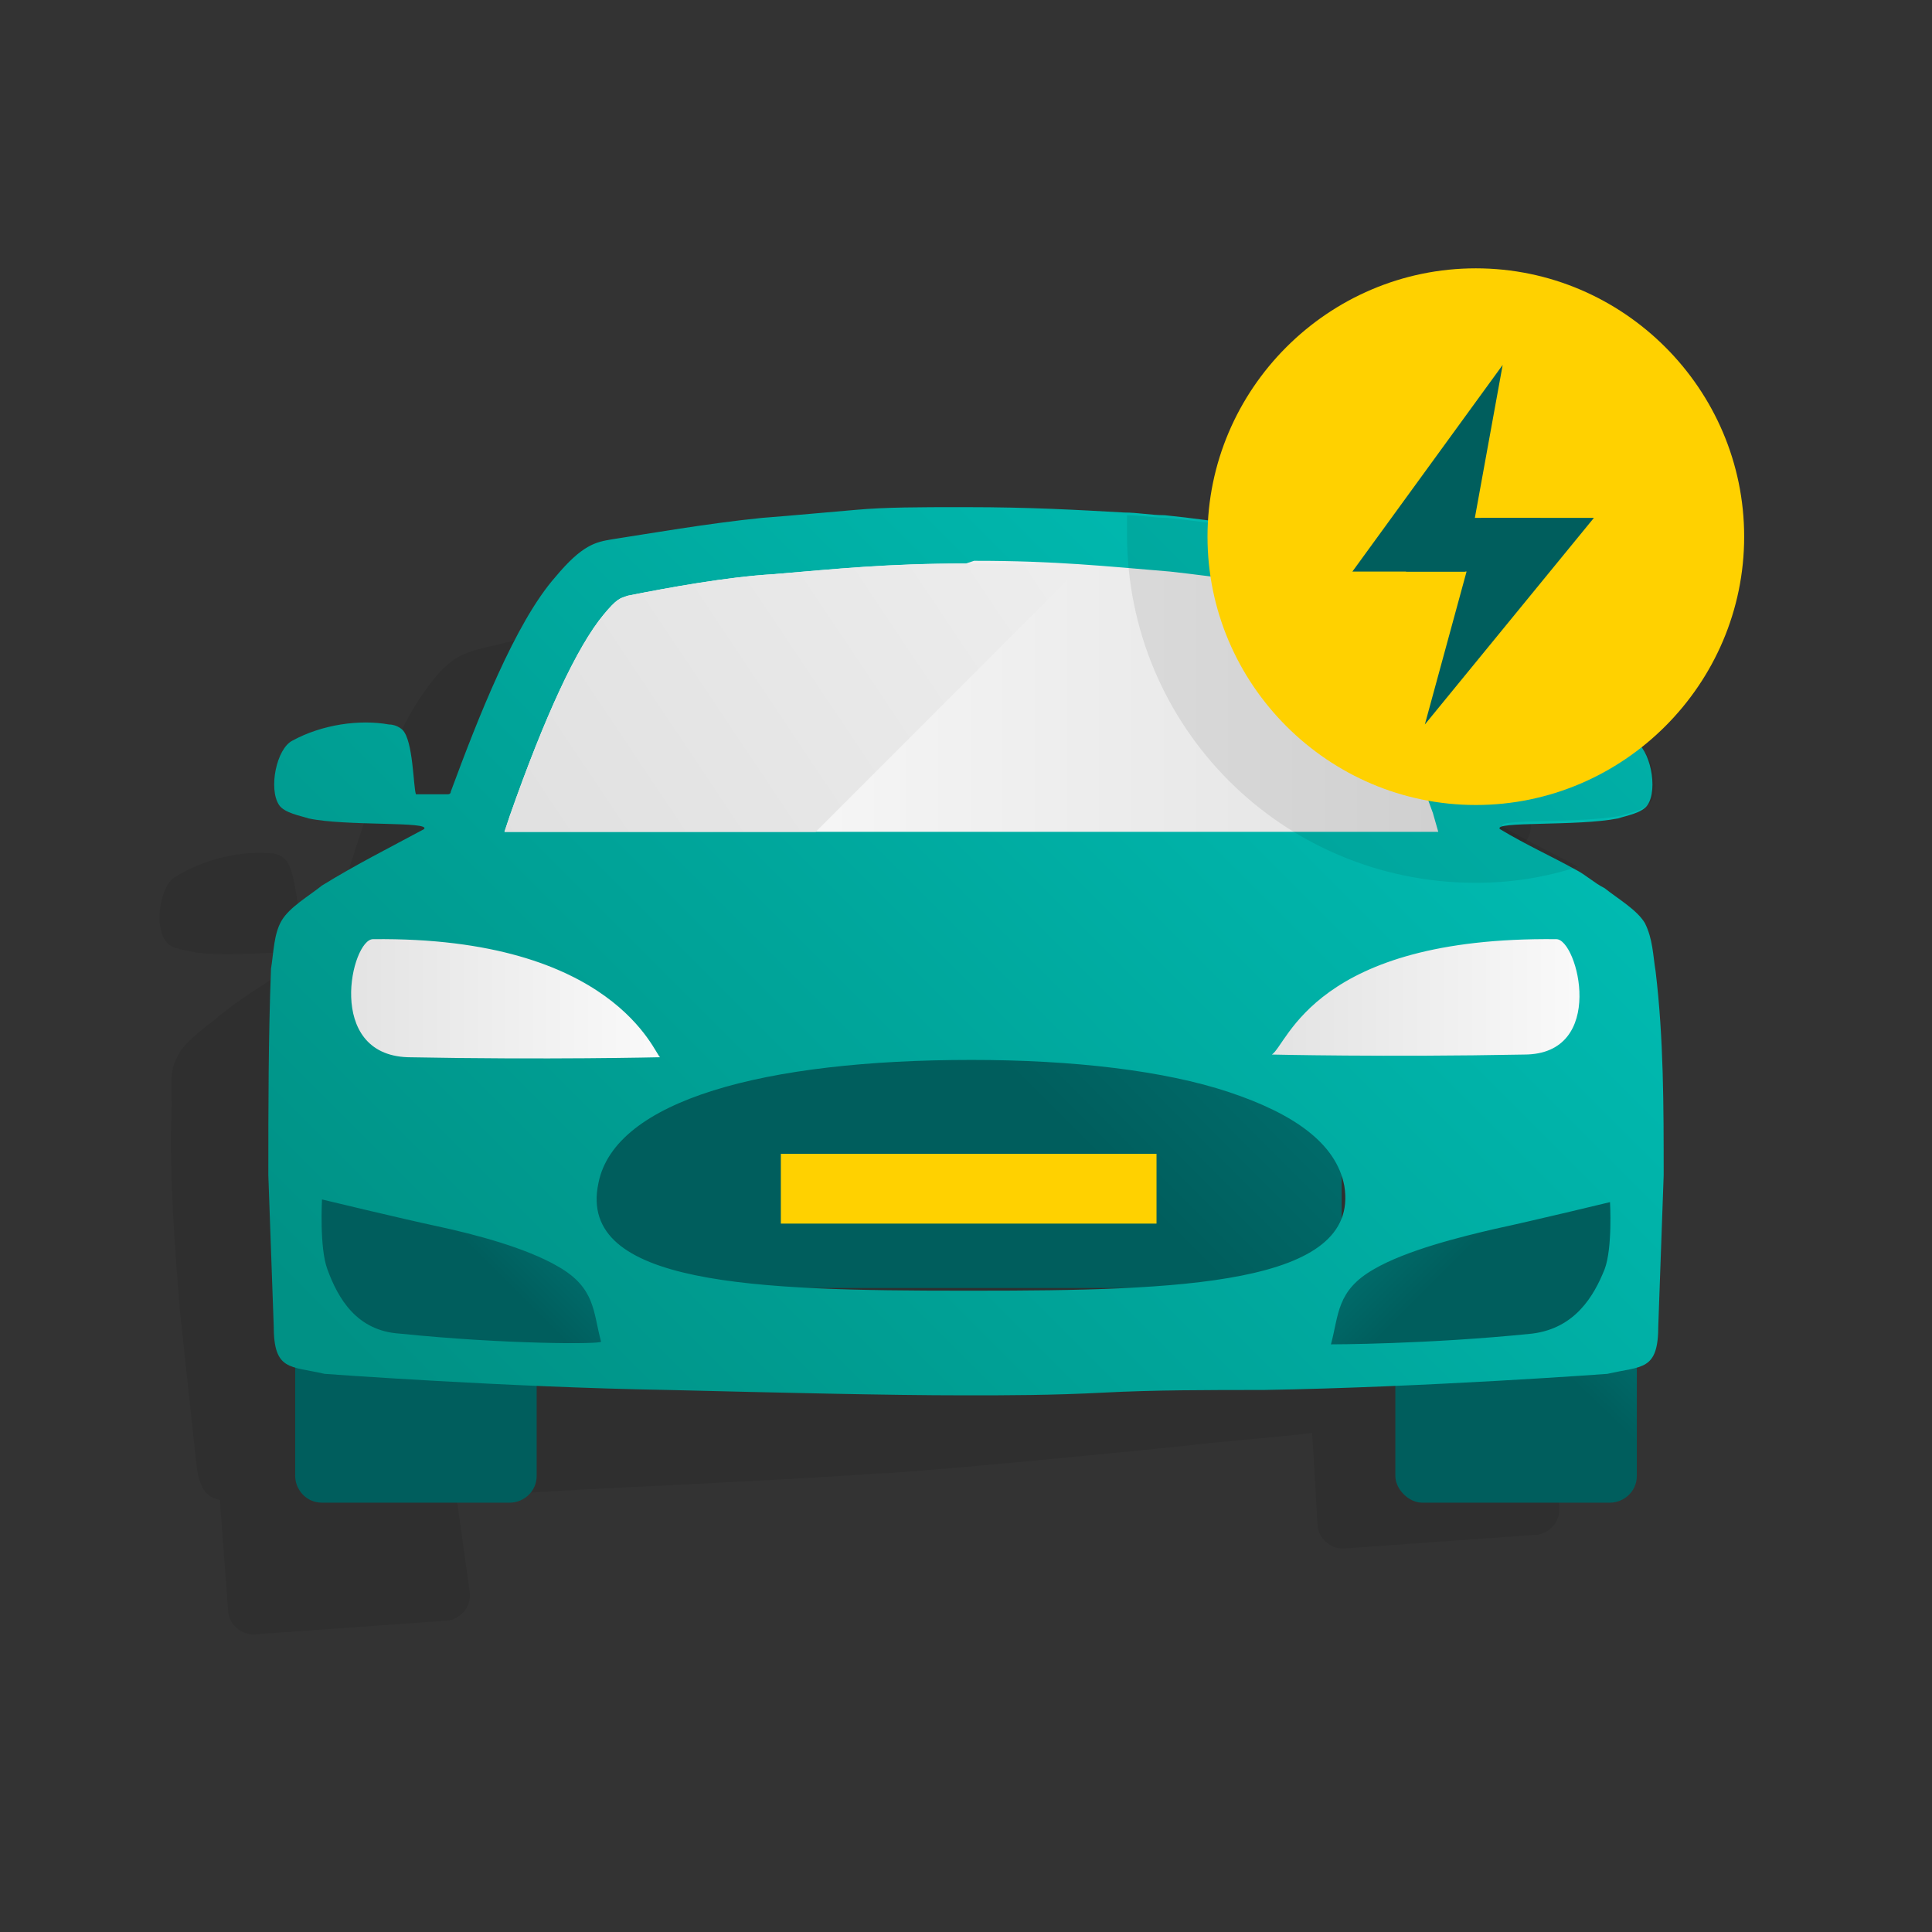<?xml version="1.0" encoding="UTF-8"?><!-- Generator: Adobe Illustrator 24.2.3, SVG Export Plug-In . SVG Version: 6.00 Build 0)  --><svg xmlns="http://www.w3.org/2000/svg" xmlns:xlink="http://www.w3.org/1999/xlink" id="Laag_1" style="enable-background:new 0 0 72 72;" version="1.1" viewBox="0 0 72 72" x="0px" xml:space="preserve" y="0px">
<rect x="0" y="0" width="72" height="72" fill="#333333" stroke="none"/>
<style type="text/css">
	.st0{opacity:8.000000e-02;enable-background:new    ;}
	.st1{fill:url(#SVGID_1_);}
	.st2{fill:url(#SVGID_2_);}
	.st3{fill:url(#SVGID_3_);}
	.st4{fill:url(#SVGID_4_);}
	.st5{fill:url(#SVGID_5_);}
	.st6{fill:url(#SVGID_6_);}
	.st7{fill:url(#SVGID_7_);}
	.st8{fill:url(#SVGID_8_);}
	.st9{fill:#FFD100;}
	.st10{fill:url(#SVGID_9_);}
	.st11{fill:url(#SVGID_10_);}
	.st12{fill:#005E5D;}
</style>
<g>
	<g>
		<path class="st0" d="M57.6,37.4c-0.1-0.6-0.1-1.2-0.5-1.7c-0.4-0.5-1.1-0.9-1.6-1.2c-1.3-0.8-2.6-1.2-4-1.9    c-0.3-0.2,2.9-0.3,4.3-0.7c0.3-0.1,0.9-0.3,1.1-0.6c0.4-0.6,0-2.1-0.6-2.3c-1.2-0.5-2.5-0.6-3.7-0.4c-0.3,0.1-0.5,0.3-0.5,0.3    c-0.3,0.4-0.2,2.1-0.3,2.4l-1.2,0.1c0,0-0.1,0-0.1-0.1c-1.1-2.6-2.8-6.1-4.4-7.7c-1.1-1.1-1.6-1.2-2.2-1.3    c-1.3-0.2-3.7-0.4-5.6-0.4c-2.4,0-4.3-0.1-7.4,0.2h-0.1h-0.1c-3.1,0.2-4.9,0.5-7.4,0.9c-1.9,0.3-4.2,0.9-5.5,1.2    c-0.6,0.2-1.1,0.3-2,1.6c-1.3,1.8-2.5,5.5-3.3,8.3c0,0.1-0.1,0.1-0.1,0.1l-1.2,0.1c-0.1-0.3-0.2-2-0.6-2.3c0,0-0.2-0.2-0.5-0.2    C9,31.7,7.6,32,6.5,32.7C6,33,5.7,34.5,6.2,35.1c0.2,0.3,0.8,0.3,1.1,0.4c1.5,0.2,4.6-0.2,4.3,0.1C10.3,36.4,9.2,37,8,38    c-0.5,0.4-1.2,0.9-1.4,1.4c-0.3,0.5-0.2,1.2-0.2,1.8c-0.1,2.5,0.1,5.1,0.3,7.6l0.6,5.6c0.1,1.1,0.4,1.4,0.9,1.5c0,0,0,0,0,0.1    l0.3,4c0,0.5,0.5,1,1.1,0.9l7-0.5c0.5,0,1-0.5,0.9-1.1L17,55.7c1.6,0,3.3-0.1,4.9-0.2c4.1-0.2,8.2-0.4,11-0.6H33h0.1    c2.8-0.2,6.9-0.6,10.9-1c1.6-0.2,3.3-0.3,4.9-0.5l0.2,3.4c0,0.5,0.5,1,1.1,0.9l7-0.5c0.5,0,1-0.5,0.9-1.1l-0.3-4c0,0,0,0,0-0.1    c0.5-0.2,0.8-0.5,0.7-1.6l-0.2-5.6C58.2,42.4,58.1,39.9,57.6,37.4z M32.7,51c-0.1,0-0.2,0-0.2,0c-1.2,0.1-2.4,0.2-3.5,0.2l7.5-0.5    c-1.1,0.1-2.3,0.2-3.5,0.3C32.9,51,32.8,51,32.7,51z"/>
		
			<linearGradient gradientTransform="matrix(1 0 0 -1 0 73.276)" gradientUnits="userSpaceOnUse" id="SVGID_1_" x1="58.753" x2="38.572" y1="52.529" y2="32.347">
			<stop offset="0" style="stop-color:#009695"/>
			<stop offset="1" style="stop-color:#005E5D"/>
		</linearGradient>
		<path class="st1" d="M50,39H22v9h28V39z"/>
		
			<linearGradient gradientTransform="matrix(1 0 0 -1 0 73.276)" gradientUnits="userSpaceOnUse" id="SVGID_2_" x1="24.617" x2="17.788" y1="33.343" y2="26.514">
			<stop offset="0" style="stop-color:#009695"/>
			<stop offset="1" style="stop-color:#005E5D"/>
		</linearGradient>
		<path class="st2" d="M23.5,50.8l-10.2-0.6l-2.1-4.1l0.5-3l8.8,1.9l2.2,3L23.5,50.8z"/>
		
			<linearGradient gradientTransform="matrix(1 0 0 -1 0 73.276)" gradientUnits="userSpaceOnUse" id="SVGID_3_" x1="12.4" x2="25.776" y1="36.126" y2="36.126">
			<stop offset="0" style="stop-color:#E2E2E2"/>
			<stop offset="1" style="stop-color:#FCFCFC"/>
		</linearGradient>
		<path class="st3" d="M25.8,34.2H12.4v5.9h13.4V34.2z"/>
		
			<linearGradient gradientTransform="matrix(1 0 0 -1 0 73.276)" gradientUnits="userSpaceOnUse" id="SVGID_4_" x1="46.886" x2="60.261" y1="36.576" y2="36.576">
			<stop offset="0" style="stop-color:#E2E2E2"/>
			<stop offset="1" style="stop-color:#FCFCFC"/>
		</linearGradient>
		<path class="st4" d="M60.3,33.9H46.9v5.6h13.4V33.9z"/>
		
			<linearGradient gradientTransform="matrix(1 0 0 -1 0 73.276)" gradientUnits="userSpaceOnUse" id="SVGID_5_" x1="26.906" x2="22.738" y1="33.278" y2="28.526">
			<stop offset="0" style="stop-color:#009695"/>
			<stop offset="1" style="stop-color:#005E5D"/>
		</linearGradient>
		<path class="st5" d="M19,56h-7c-0.6,0-1-0.5-1-1v-4c0-0.5,0.4-1,1-1h7c0.5,0,1,0.5,1,1v4C20,55.6,19.5,56,19,56z"/>
		
			<linearGradient gradientTransform="matrix(1 0 0 -1 0 73.276)" gradientUnits="userSpaceOnUse" id="SVGID_6_" x1="65.433" x2="58.264" y1="29.604" y2="22.102">
			<stop offset="0" style="stop-color:#009695"/>
			<stop offset="1" style="stop-color:#005E5D"/>
		</linearGradient>
		<path class="st6" d="M60,56h-7c-0.5,0-1-0.5-1-1v-4c0-0.5,0.5-1,1-1h7c0.5,0,1,0.5,1,1v4C61,55.6,60.5,56,60,56z"/>
		
			<linearGradient gradientTransform="matrix(1 0 0 -1 0 73.276)" gradientUnits="userSpaceOnUse" id="SVGID_7_" x1="47.691" x2="54.521" y1="33.334" y2="26.505">
			<stop offset="0" style="stop-color:#009695"/>
			<stop offset="1" style="stop-color:#005E5D"/>
		</linearGradient>
		<path class="st7" d="M48.8,50.8l10.3-0.6l2-4.1l-0.5-3L51.8,45l-2.2,3L48.8,50.8z"/>
		
			<linearGradient gradientTransform="matrix(1 0 0 -1 0 73.276)" gradientUnits="userSpaceOnUse" id="SVGID_8_" x1="59.024" x2="18.947" y1="56.978" y2="16.901">
			<stop offset="0" style="stop-color:#00C4BB"/>
			<stop offset="1" style="stop-color:#009185"/>
		</linearGradient>
		<path class="st8" d="M61.7,36.2c-0.1-0.6-0.1-1.2-0.4-1.8c-0.3-0.5-1-0.9-1.5-1.3c-0.4-0.2-0.7-0.5-1.1-0.7    c-0.9-0.5-1.8-0.9-2.8-1.5c-0.3-0.3,2.9-0.1,4.4-0.4c0.3-0.1,0.9-0.2,1.1-0.5c0.4-0.6,0.1-2.1-0.5-2.4c-1.1-0.6-2.5-0.8-3.6-0.6    c-0.3,0-0.5,0.2-0.5,0.2c-0.3,0.3-0.3,2.1-0.5,2.4h-1.2c0,0-0.1,0-0.1-0.1c-0.5-1.3-1.1-2.9-1.8-4.4c-0.7-1.4-1.4-2.8-2.1-3.7    c-1-1.2-1.5-1.3-2.1-1.4c-1.3-0.2-3.6-0.6-5.6-0.8c-0.5,0-1-0.1-1.5-0.1c-1.8-0.1-3.5-0.2-5.9-0.2h-0.2c-1.5,0-2.8,0-3.9,0.1    c-1.2,0.1-2.2,0.2-3.5,0.3c-2,0.2-4.3,0.6-5.6,0.8c-0.6,0.1-1.1,0.2-2.1,1.4c-1.5,1.7-2.9,5.3-3.9,8c0,0.1-0.1,0.1-0.1,0.1h-1.2    c-0.1-0.3-0.1-2-0.5-2.4c0,0-0.2-0.2-0.5-0.2c-1.1-0.2-2.5,0-3.6,0.6c-0.6,0.3-0.9,1.8-0.5,2.4c0.2,0.3,0.8,0.4,1.1,0.5    c1.4,0.3,4.6,0.1,4.3,0.4c-1.3,0.7-2.5,1.3-3.8,2.1c-0.5,0.4-1.2,0.8-1.5,1.3s-0.3,1.2-0.4,1.8C10,38.7,10,41.2,10,43.8l0.2,5.6    c0,1.7,0.6,1.5,1.9,1.8c0,0,6.8,0.5,12.8,0.6c4.1,0.1,8.2,0.2,11,0.2h0.2c1.4,0,3.1,0,5-0.1c1.9-0.1,3.9-0.1,6-0.1    c6-0.1,12.8-0.6,12.8-0.6c1.3-0.3,1.9-0.1,1.9-1.8l0.2-5.6C62,41.2,62,38.7,61.7,36.2z M56.8,39.3c-5.2,0.1-9.4,0-9.4,0    C48,38.9,49,34.9,58,35C58.8,35,59.9,39.3,56.8,39.3z M13.9,35c9-0.1,10.5,4.3,10.7,4.4c0,0-4.2,0.1-9.4,0    C12.1,39.3,13.1,35,13.9,35z M14.9,49.7c-1.6-0.1-2.3-1.3-2.7-2.4c-0.3-0.8-0.2-2.6-0.2-2.6s2.9,0.7,4.3,1    c1.4,0.3,3.3,0.8,4.5,1.5c1.4,0.8,1.3,1.7,1.6,2.8C22.4,50.1,18.8,50.1,14.9,49.7z M36.3,48.1c-0.1,0-0.2,0-0.2,0h-0.2    c-7.7,0-14.4-0.2-13.6-4c0.6-3.1,6.2-4.6,13.9-4.6c3.8,0,7.2,0.4,9.6,1.2c2.4,0.8,4,1.9,4.3,3.5C50.7,47.9,43.9,48.1,36.3,48.1z     M59.8,47.3c-0.4,1-1.1,2.2-2.7,2.4c-3.9,0.4-7.5,0.4-7.5,0.4c0.3-1.1,0.2-2,1.6-2.8c1.2-0.7,3.2-1.2,4.5-1.5c1.4-0.3,4.3-1,4.3-1    S60.1,46.5,59.8,47.3z"/>
		<path class="st9" d="M43.1,43h-14v2.6h14V43z"/>
		
			<linearGradient gradientTransform="matrix(1 0 0 -1 0 73.276)" gradientUnits="userSpaceOnUse" id="SVGID_9_" x1="18.762" x2="53.562" y1="47.326" y2="47.326">
			<stop offset="0" style="stop-color:#FFFFFF"/>
			<stop offset="1" style="stop-color:#E2E2E2"/>
		</linearGradient>
		<path class="st10" d="M53.6,31l-0.2-0.7c-1.3-3.6-2.5-6.3-3.5-7.5c-0.6-0.7-0.7-0.7-0.9-0.7c-1.5-0.3-3.6-0.6-5.4-0.8    c-2.4-0.2-4.3-0.4-7.2-0.4h-0.1L36,21c-3,0-4.8,0.2-7.2,0.4c-1.7,0.1-3.9,0.5-5.4,0.8c-0.3,0.1-0.4,0.1-0.9,0.7    c-1,1.2-2.2,3.8-3.5,7.5L18.8,31H53.6z"/>
		
			<linearGradient gradientTransform="matrix(1 0 0 -1 0 73.276)" gradientUnits="userSpaceOnUse" id="SVGID_10_" x1="43.86" x2="17.285" y1="58.07" y2="40.285">
			<stop offset="0" style="stop-color:#F1F1F1"/>
			<stop offset="1" style="stop-color:#DFDFDF"/>
		</linearGradient>
		<path class="st11" d="M36.1,21c-3,0-4.9,0.2-7.3,0.4c-1.7,0.1-3.9,0.5-5.4,0.8c-0.3,0.1-0.4,0.1-0.9,0.7c-1,1.2-2.2,3.8-3.5,7.5    L18.8,31h11.6l9.9-9.9c-1.3,0-2.5-0.1-4-0.1H36.1z"/>
		<path class="st0" d="M61,27.7c-1.1-0.6-2.5-0.8-3.6-0.6c-0.3,0-0.5,0.2-0.5,0.2c-0.3,0.3-0.3,2.1-0.5,2.4h-1.2c0,0-0.1,0-0.1-0.1    c-0.5-1.3-1.1-2.9-1.8-4.4c-0.7-1.4-1.4-2.8-2.1-3.7c-1-1.2-1.5-1.3-2.1-1.4c-1.3-0.2-3.6-0.6-5.6-0.8c-0.5,0-1-0.1-1.5-0.1    c0,0.2,0,0.5,0,0.7c0,7.2,5.8,13,13,13c1.3,0,2.6-0.2,3.8-0.6c-0.9-0.5-1.8-0.9-2.8-1.5c-0.3-0.3,2.9-0.1,4.4-0.4    c0.3-0.1,0.9-0.2,1.1-0.5C61.9,29.5,61.6,28.1,61,27.7z"/>
		<path class="st9" d="M55,30c5.5,0,10-4.5,10-10s-4.5-10-10-10s-10,4.5-10,10S49.5,30,55,30z"/>
	</g>
</g>
<g>
	<path class="st12" d="M54.6,21.3h-4.2l5.6-7.7L54.6,21.3z"/>
	<path class="st12" d="M55.2,19.3h4.2L53.1,27L55.2,19.3z"/>
	<path class="st12" d="M57.4,19.3h-5v2h5V19.3z"/>
</g>
</svg>
